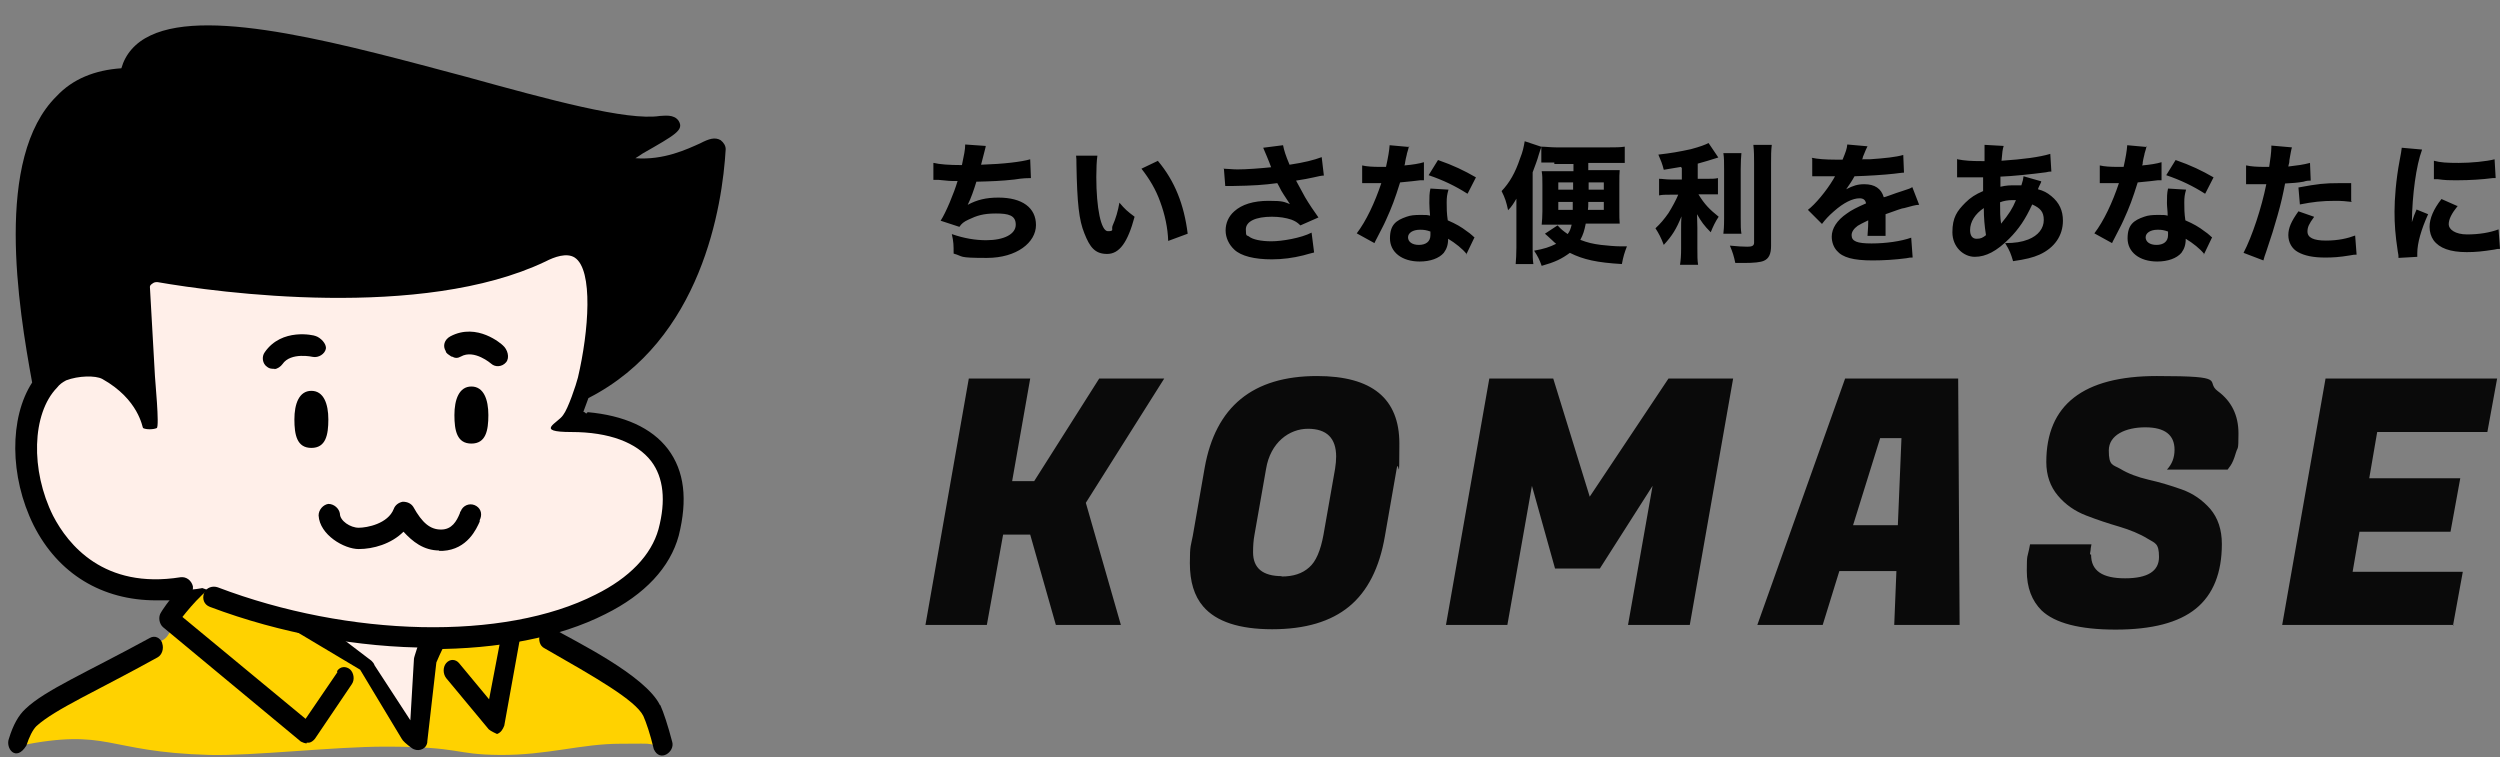 <?xml version="1.0" encoding="UTF-8"?>
<svg id="a" xmlns="http://www.w3.org/2000/svg" version="1.1" viewBox="0 0 692.1 209.6">
  <rect x="0" y="0" width="692.1" height="209.6" fill="#808080" stroke="none"/>
  <!-- Generator: Adobe Illustrator 29.5.1, SVG Export Plug-In . SVG Version: 2.1.0 Build 141)  -->
  <defs>
    <style>
      .st0 {
        fill: #ffd200;
      }

      .st1 {
        fill: #0a0a0a;
      }

      .st2 {
        fill: #ffefe9;
      }
    </style>
  </defs>
  <path class="st1" d="M322.3,104.8l-21.7,34.4,9.7,33.8h-18l-7.1-25h-7.5l-4.5,25h-17l12-68.2h17l-5,28.4h6.1l18-28.4s18,0,18,0ZM364.6,104.1c15.2,0,22.8,6.2,22.8,18.7s-.2,4.3-.7,6.7l-3.3,18.9c-1.5,8.8-4.8,15.3-9.9,19.5s-12.2,6.3-21.3,6.3-15.5-2.1-19.1-6.3c-2.5-2.9-3.7-6.9-3.7-12s.3-4.8.8-7.5l3.3-18.9c3-16.9,13.3-25.4,31.1-25.4h0ZM354.8,159.6c3.2,0,5.7-.8,7.6-2.5,1.9-1.6,3.2-4.7,4-9.1l3.2-18.2c.2-1.3.3-2.4.3-3.4,0-5.1-2.6-7.7-7.8-7.7s-10.4,3.8-11.6,11.1l-3.2,18.2c-.3,1.6-.4,3.2-.4,4.9,0,4.4,2.7,6.6,8,6.6h-.1ZM430,104.8l10.1,32.7,21.8-32.7h17.9l-12,68.2h-17.1l6.8-38.5-14.6,22.9h-12.4l-6.4-22.9-6.8,38.5h-17l12-68.2h17.8-.1,0ZM524.4,173l.6-14.9h-15.8l-4.6,14.9h-18.1l24.3-68.2h31.3l.4,68.2h-18.1ZM520.5,121.3l-7.5,24.1h12.4l1-24.1h-6,0ZM578.9,153.6c0,4.4,3.1,6.5,9.4,6.5s9.4-2,9.4-5.9-1.1-3.8-3.2-5.1c-2.1-1.3-4.8-2.4-7.8-3.3-3.1-.9-6.1-1.9-9.2-3.1-3.1-1.2-5.7-3-7.8-5.5s-3.2-5.6-3.2-9.3c0-15.8,10.2-23.8,30.6-23.8s13.1,1.4,16.9,4.2c3.8,2.8,5.7,6.7,5.7,11.7s-.2,3.6-.7,5.3c-.5,1.7-1,2.9-1.5,3.6l-.8,1.1h-16.8c1.4-1.5,2.1-3.3,2.1-5.5,0-4.1-2.7-6.2-8.1-6.2s-10.1,2.1-10.1,6.4,1.1,3.9,3.2,5.1c2.1,1.3,4.8,2.3,7.8,3,3.1.7,6.1,1.6,9.2,2.7,3.1,1.1,5.7,2.9,7.9,5.4,2.1,2.5,3.2,5.7,3.2,9.7,0,8-2.4,14-7.2,17.9s-12.2,5.8-22.2,5.8-16.8-1.8-20.5-5.3c-2.7-2.7-4.1-6.3-4.1-11s.2-3.7.6-5.8l.3-1.5h17l-.2,1.1c0,.6-.2,1.2-.2,1.7h.3,0ZM679.3,173h-47.5l12-68.2h47.5l-2.7,14.8h-30.5l-2.2,12.8h25.2l-2.7,14.8h-25.2l-1.9,11.1h30.5l-2.7,14.8h.2Z"/>
  <path d="M258.5,45.1c1.6.4,4.2.6,7.8.6.6-2.9.9-4.2.9-5.7l5.7.4c0,.3-.5,2-1.3,5.2,6.3-.2,11.2-.8,13.6-1.5l.2,5.2c-.7,0-2.2,0-4.6.4-3.6.4-6.4.5-10.5.6-.7,2.3-1.5,4.6-2.4,6.4,2.6-1.4,5.1-2,8.5-2,6.6,0,10.4,2.8,10.4,7.6s-5.3,9.1-13.6,9.1-6.3-.4-9.2-1.2c0-2.3,0-3.2-.5-5.4,3.4,1.2,6.6,1.7,9.5,1.7,5,0,8.2-1.7,8.2-4.3s-2-3.1-5.5-3.1-5.3.6-7.6,1.7c-1.3.6-1.9,1.1-2.5,2l-5.2-1.7c1.4-2.1,3.7-7.6,4.7-11h-1.6c-.4,0-.6,0-3.6-.3h-1.5v-5,.3s.1,0,.1,0ZM303.8,43.1c-.2,1.4-.3,3.5-.3,5.9,0,8.6,1.3,15,3.2,15s.9-.5,1.3-1.5c.9-2,1.5-4.1,1.9-6.4,1.5,1.8,2.2,2.4,4.2,3.9-1.9,7.1-4.2,10.3-7.6,10.3s-4.8-1.9-6.3-5.7c-1.5-3.7-2-8.2-2.2-19.1,0-1.3,0-1.6-.1-2.4,0,0,5.9,0,5.9,0ZM320.6,44.6c4.6,5.5,7.2,12,8.2,20.1l-5.4,2c-.1-3.5-.9-7.3-2.2-10.8-1.2-3.4-3-6.4-5.2-9.2l4.6-2.2h0ZM338.7,46.7c1,0,2.5.2,3.9.2,2.5,0,6.4-.3,9.3-.6-.6-1.7-1.9-4.7-2.2-5.4l5.5-.7c.3,1.5.7,2.8,1.8,5.4,4-.6,6.8-1.3,8.9-2.1l.6,5.1c-.6,0-1.5.2-2.8.5s-2.9.6-4.9.9c1.3,2.4,2.1,3.9,2.5,4.6,1,1.7,2.6,4.1,3.7,5.6l-5,2.2c-.9-.9-1.5-1.2-2.5-1.6-1.5-.5-3.3-.8-5.4-.8-4.5,0-7.2,1.3-7.2,3.5s.3,1.5.9,2c1,.8,3.3,1.3,6.2,1.3s8.2-.9,11.1-2.4l.7,5.5c-.9.2-1.9.5-3,.8-2.8.7-5.7,1.1-8.7,1.1-4.8,0-8.5-.9-10.4-2.7-1.5-1.4-2.4-3.3-2.4-5.3s.8-3.9,2.4-5.3c2.1-1.9,5.3-2.9,9.5-2.9s4.2.3,5.9.9c-.5-.8-1.1-1.7-1.7-2.6-.6-.9-.8-1.3-1.3-2.3-.2-.4-.4-.7-.5-.9-3.8.5-6.4.7-12.7.8h-1.7l-.4-5.1v.2h0ZM390,40.6c0,.3-.2.9-.5,1.9,0,.3-.3,1.1-.5,2.4,0,.3-.1.6-.2.9,2.3-.2,4.1-.5,5.4-.9v5h-1c-1.3.2-2.7.3-5.6.6-1.4,4.5-2.3,6.9-3.9,10.4-.8,1.8-1.2,2.4-2.5,5-.3.6-.6,1.1-.7,1.4l-4.9-2.7c2.6-3.4,5-8.5,6.8-13.9h-5.3v-4.9c1.3.3,2.9.4,5,.4h1.6c.6-2.7.9-4.5,1-6l5.5.5-.2-.2h0ZM406,70.3c-1.1-1.4-3.1-3-5.1-4.2,0,1.7-.4,2.8-1.2,3.9-1.3,1.5-3.7,2.4-6.7,2.4-4.9,0-8.2-2.6-8.2-6.4s1.7-5,4.6-6c1.1-.4,2.2-.5,3.9-.5s1.7,0,2.6.2c-.1-1.4-.2-2.4-.2-3.5,0-1.6,0-2.7.3-4l5,.3c-.4,1.4-.5,2.1-.5,3.6s0,2.9.3,4.9c2.3,1,3.7,1.8,5.4,3.1.5.3.8.6,1.4,1.1.2.2.4.4.6.5l-2.3,4.8v-.2h.1ZM393.1,63.6c-2,0-3.3.9-3.3,2.1s1.1,2.1,3,2.1,3.2-.9,3.2-2.7v-1c-1.1-.4-1.8-.5-2.8-.5h-.1ZM406.2,53.6c-3.3-2.1-6.6-3.7-10.7-5.1l2.6-4.2c4.3,1.5,7.2,2.9,10.5,4.8l-2.3,4.5h-.1ZM430.2,45h-3.5v-4.3c-.2.5-.4,1.2-.7,2.1-.4,1.5-1,3-1.7,4.9v21.3c0,1.6,0,2.8.2,4.1h-4.9c.1-1.3.2-2.7.2-4.6v-13.5c-.7,1.2-1.3,2.2-2.3,3.2-.5-2.3-.8-3.3-1.8-5.3,2.2-2.3,3.8-5.1,5.1-9,.8-2,1-3.1,1.3-4.8l4.5,1.5c1.2,0,2.7.2,4.2.2h14.7c1.6,0,3.1,0,4.3-.2v4.5h-10.1v2h8.7c-.1,1.3-.1,1.5-.1,3.8v7.2c0,1.9,0,2.6.1,3.8h-9.4c-.4,2-.7,3-1.5,4.5,2.1.8,3.4,1.1,5.7,1.4,1.8.2,3.9.4,5.5.4h1.7c-.7,1.8-1,2.8-1.4,4.9-6.8-.4-10.6-1.2-14.4-3.1-2.3,1.7-4.2,2.6-7.8,3.6-.6-1.7-1.1-2.7-2.1-4.2,2.8-.5,4.3-1,6.1-1.9-.5-.4-.7-.6-1-.9-1-.9-1.7-1.6-2.1-1.9l3.5-2.3c1,1.1,1.5,1.5,2.8,2.4.6-.8.8-1.4,1.1-2.6h-8.3c.1-1.2.2-2,.2-3.7v-7.4c0-1.8,0-2.5-.2-3.7h8.8v-2h-5.3v-.4h-.1ZM431.4,50.5v2h4.1v-2h-4.1ZM431.4,55.9v2.2h4v-2.2h-4ZM439.7,55.9c0,.9,0,1.6-.1,2.2h4.4v-2.2h-4.3ZM439.8,50.5v2h4.2v-2h-4.2ZM465.4,46.2c-2.3.4-2.9.5-4.8.8-.4-1.6-.8-2.6-1.5-4.2,3.5-.4,5.8-.8,9-1.5,2.6-.7,3.9-1.2,4.9-1.7l2.7,4c-2.5.8-3.9,1.2-5.7,1.7v4.2h2.6c1.3,0,2.2,0,3-.2v4.5h-5.4c1.7,2.8,3.1,4.2,5.6,6.2-.9,1.3-1.6,2.8-2.2,4.3-1.8-1.8-2.6-2.9-3.8-5,0,1,.1,2.2.1,3.8v5.6c0,2.2,0,3.3.2,4.6h-5c.2-1.4.3-2.5.3-4.6v-5.2c0-1.2,0-2.6.1-3.6-1.4,3.5-2.6,5.4-4.9,7.9-.8-2.1-1.4-3.2-2.3-4.6,1.4-1.3,2.4-2.5,3.6-4.2,1-1.6,2.2-3.8,2.7-5.1h-2.1c-1.4,0-2.3,0-3.2.2v-4.6c.9,0,1.8.2,3.3.2h3v-3.2l-.2-.2h0ZM482.1,42.3c-.1,1.3-.2,2.3-.2,4.5v13.5c0,2.3,0,3.2.2,4.4h-5c.1-1,.2-1.8.2-4.2v-13.6c0-2.1,0-3.2-.2-4.5h5ZM490.5,40.1c-.2,1.6-.2,3-.2,5.1v22.9c0,2.2-.6,3.5-2,4.1-.9.4-2.7.6-5.5.6h-2.4c-.4-1.9-.7-2.9-1.5-4.8,2.1.2,3.6.3,4.8.3s1.9-.2,1.9-1.1v-22c0-1.7,0-3.3-.2-5.1h5.1ZM501.7,43.7c1.3.3,3.6.5,6.6.5h1.8c.9-2.2,1.2-3,1.3-4.2l5.6.5c-.2.3-.6,1.3-1.3,3,0,.3,0,.4-.3.6h2.2c4.3-.3,7.2-.6,9.3-1.2l.2,4.9c-.7,0-1.7.2-2.8.3-2.6.3-7.3.6-10.9.7-.7,1.3-1.2,2-2.3,3.6,1.9-1,3.2-1.4,5-1.4,2.9,0,4.7,1.2,5.4,3.6.3,0,1-.3,1.9-.6,1.4-.5,1.6-.6,3.2-1.1,2.1-.7,2.2-.7,2.8-1.1l1.9,4.9c-1,0-2.2.4-4.1.9-.6,0-2.3.7-5.2,1.7v6h-5c0-.5.2-2.1.2-4v-.3c-1.5.7-2.2,1.1-2.9,1.5-1.1.8-1.7,1.7-1.7,2.6,0,1.7,1.5,2.3,5.5,2.3s8.2-.6,11-1.6l.4,5.5c-.7,0-.8,0-1.8.2-3,.4-6.2.6-9.3.6-5.3,0-8.3-.8-9.9-2.7-.9-1-1.4-2.4-1.4-3.9,0-2.2,1.4-4.5,4.2-6.4,1.2-.9,2.8-1.7,5.3-2.8-.2-1-.8-1.4-1.8-1.4-1.9,0-4.4,1.2-7.1,3.6-1.5,1.3-2.4,2.3-3.3,3.5l-3.9-3.9c2-1.5,5.1-5.2,7-8.4.3-.6.4-.6.5-.9h-6.3v-4.9h-.1v-.2h0ZM541.9,44.1c2.1.4,3.8.5,6.7.5h.8v-4.5l5.3.3c-.3.9-.4,1.7-.6,4.1,6-.4,10.5-1,13.5-1.9l.3,4.9c-.5,0-.7,0-1.5.2-3.7.5-9.5,1.1-12.6,1.2v2.8c1.7-.4,2.6-.4,4.5-.4h1.3c.4-1.2.5-1.7.6-2.5l4.9,1.4c0,.2-.2.6-.5,1.2s-.4.9-.4,1c1.5.4,2.5.9,3.7,1.9,2.2,1.8,3.2,4,3.2,6.8,0,4.1-2.3,7.5-6.5,9.4-1.8.8-3.8,1.3-7.3,1.8-.6-2-.9-2.9-2.2-5,2.7,0,4.6-.3,6.4-1,2.8-1.1,4.3-3.1,4.3-5.4s-1-3.3-3.2-4.3c-1.9,4.1-3.7,6.8-6.4,9.5-3.4,3.4-6.4,5-9.5,5s-6.2-2.7-6.2-6.8,1.3-5.9,3.6-8.2c1.4-1.4,2.8-2.3,4.9-3.2v-3.8h-7.2v-5.1h.1ZM545.4,63.7c0,1.5.6,2.4,1.8,2.4s1.7-.3,2.6-1c-.4-2.6-.6-4.8-.6-7.5-2.4,1.6-3.8,3.8-3.8,6.1ZM554,61.9c2.2-2.7,3.1-4.1,4.1-6.5h-1c-1.2,0-2.4.2-3.4.6,0,2.7,0,4.1.3,6h0ZM594.2,40.6c0,.3-.2.9-.5,1.9,0,.3-.3,1.1-.5,2.4,0,.3,0,.6-.2.9,2.3-.2,4.1-.5,5.4-.9v5h-1c-1.3.2-2.7.3-5.6.6-1.4,4.5-2.3,6.9-3.9,10.4-.8,1.8-1.2,2.4-2.5,5-.3.6-.6,1.1-.7,1.4l-4.9-2.7c2.6-3.4,5-8.5,6.8-13.9h-5.3v-4.9c1.3.3,2.9.4,5,.4h1.6c.6-2.7.9-4.5,1-6l5.5.5-.2-.2h0ZM610.2,70.3c-1.1-1.4-3.1-3-5.1-4.2,0,1.7-.4,2.8-1.2,3.9-1.3,1.5-3.7,2.4-6.7,2.4-4.9,0-8.2-2.6-8.2-6.4s1.7-5,4.6-6c1.1-.4,2.2-.5,3.9-.5s1.7,0,2.6.2c0-1.4-.2-2.4-.2-3.5,0-1.6,0-2.7.3-4l5,.3c-.4,1.4-.5,2.1-.5,3.6s0,2.9.3,4.9c2.3,1,3.7,1.8,5.4,3.1.5.3.8.6,1.4,1.1.2.2.4.4.6.5l-2.3,4.8v-.2h.1ZM597.3,63.6c-2,0-3.3.9-3.3,2.1s1.1,2.1,3,2.1,3.2-.9,3.2-2.7v-1c-1.1-.4-1.8-.5-2.8-.5h-.1ZM610.4,53.6c-3.3-2.1-6.6-3.7-10.7-5.1l2.6-4.2c4.3,1.5,7.2,2.9,10.5,4.8l-2.3,4.5h0ZM621.9,45.8c1.3.3,3,.4,5.1.4h1.2c.3-1.8.6-4.3.6-5.3v-.6l5.7.5c-.2.6-.4,1.8-.7,3.5,0,1-.2,1-.3,1.8,2.6-.3,4.1-.5,6-1l.2,4.9c-.5,0-1.1,0-2,.3-1.6.3-3.2.4-5.1.5-.6,3.1-1.1,5.4-2.1,8.9-1.1,3.9-1.5,5.1-3.1,9.9-.4,1-.6,1.8-.8,2.5l-5.5-2.1c2.4-4.6,5-12.5,6.3-19h-5.6v-5.2h0ZM640.6,60.1c-1.4,1.9-1.8,2.8-1.8,4,0,1.7,1.7,2.5,5.1,2.5s6-.6,8.1-1.4l.4,5.3c-.6,0-.9,0-1.8.2-3,.5-4.8.6-6.9.6-3.3,0-5.7-.5-7.5-1.5-1.7-.9-2.7-2.7-2.7-4.7s.8-3.8,2.8-6.6l4.3,1.5h0ZM651.1,55.9c-1.7-.2-2.8-.3-4.6-.3-3.8,0-6.2.3-9.8,1l-.4-4.7c5.4-1,7.2-1.2,11.3-1.2h3.3v5.1h.2ZM670.5,41.5c-1.6,4.3-2.7,12.4-2.8,20l.6-1.8.7-1.7,3.2,1.3c-1.9,4.2-3,8-3,10.8v1l-5.2.3c0-.6,0-.9-.2-1.8-.7-4.6-.9-7.5-.9-11s.4-8.8,1.4-14.1c.4-2.2.5-2.6.6-3.6l5.6.5h0ZM680.4,57c-1.7,2.1-2.5,3.7-2.5,5.1s1.8,2.8,5.1,2.8,6.3-.5,8.7-1.4l.4,5.4c-.6,0-.8,0-1.6.2-3.2.5-5.1.7-7.6.7-4.6,0-7.6-1.1-9.2-3.3-.7-1-1.1-2.3-1.1-3.7,0-2.3,1.1-4.9,3.3-7.7l4.3,1.9h.2,0ZM673.8,44.5c1.8.5,3.6.6,6.9.6s7.6-.4,9.9-1l.3,5.2h-.8c-3,.4-6.6.6-9.5.6s-3.6,0-5.8-.3h-1v-5.2h0Z"/>
  <path class="st0" d="M177.7,192.8c-9-9.5-25.1-14.5-33.7-20.8-1.6-1.3-2-4.7-2-4.7l-8.6-8.8c-.4-.5-12.6-9.7-13.3-2.5,0,.5-2.3,15.1-2,30,.7,24.4-40.8-25.6-40.8-25.6-4.3.9-19.7-2.6-25.8,5.1-3.2,4.3-3.6,10.4-6.6,11.8-17.4,7.7-33.1,14.9-39.8,25.5-1.5,2.4,0,3.7,0,3.7,25.3-5.1,23.8,1.7,52.9,2.5,12.1.3,34.3-2.3,48.6-2.3,21.5,0,18.7,2.2,31.8,2.3s22.5-3.1,33.3-3.1,7.7-.5,12.2,2.4c0-5.4-2.7-7.5-6.2-15.6Z"/>
  <path d="M44.9,178c-.5-1.4-2-2.2-3.4-1.4-17.4,9.5-29.1,14.5-34.4,19.6-2,1.8-3.5,4.6-4.6,8.2-1.1,2.7,1.9,6.7,4.8,2,.8-2.4,1.7-4.3,2.8-5.4,5.2-4.7,16.7-9.7,33.5-19,1.3-.7,1.8-2.5,1.3-3.9Z"/>
  <path d="M120.8,156.1c-1.3-.4-2.7,1.1-2.7,2.7l-1.1,19.2c0,1.8,1.1,3.2,2.5,3.2h.2c1.3,0,2.5-1.3,2.5-2.7l1.1-19.2c0-1.8-1.1-3.2-2.5-3.2Z"/>
  <path d="M93.4,186.1l-8.8,12.9-34.1-28.2c2.5-3.2,7.7-9.3,12.9-11.3,1.3-.5,2.2-2.2,1.6-3.8-.5-1.6-2-2.5-3.4-2-9,3.4-16.7,15.2-17,15.8-.9,1.3-.5,3.2.5,4.1l38.2,31.7c.4.2,1.1.5,1.6.5v-.2h.5c.7,0,1.3-.5,1.8-1.1l10.2-15.1c.9-1.3.5-3.2-.5-4.1-1.1-.9-2.7-.9-3.6.5Z"/>
  <path d="M126.7,153.4c-1.4.2-2.5,1.8-2.2,3.4.4,1.6,1.6,2.9,3,2.5,4.5-1.1,10,6.1,12.6,9.7l-4.7,24.6-8.3-10c-.9-1.1-2.5-1.3-3.6,0-.9,1.1-.9,2.9,0,4.1l11.8,14.2c.5.5,2.3,1.3,2.3,1.3,1.1-.4,1.6-1.3,2-2.3l5.7-31.6c.2-.9,0-1.8-.4-2.3-.9-1.6-9.1-15.2-18.5-13.5Z"/>
  <path d="M182.7,195.2c-4.1-8.3-23.7-17.8-29.6-21.2-1.3-.5-2.9,0-3.6,1.4-.5,1.6-.2,3.4,1.3,4.1,13.8,7.9,25.1,14.3,27.3,18.7.8,1.8,1.9,5,2.9,9.2,1.7,3.8,5.9.7,5.1-2-1.2-4.6-2.4-8.2-3.3-10.2Z"/>
  <path class="st2" d="M127.6,176.1c-13.6.7-9.8,27.6-11.1,27.6,0,0-2.9.3-3.1.2-15.2-25.5-22.4-28.7-22.4-28.7l-35-12.4s-37.7,8.1-48.4-30.7c-2.5-18.8,7-33,20.8-54.5,9.1-13.8,45.6-18.3,61.9-18.3s54.4-5.9,72.1,12.4c9.1,9.1-5,45-5,45,12.2-.4,22.4,4.1,26.2,12,3.6,7.5,1.8,18.8,1.8,19.2-9.3,21.3-52.2,27.8-57.6,28.2h-.2Z"/>
  <path d="M124.4,176.6c-.5.9-1.1.9-3.6,6.8l-2.5,21.8c0,.2,0,.5-.1.7-.5,1.7-2.7,2.3-4.2,1.2s-2.5-2-2.8-2.6l-11.5-19.1-25.3-15.1c-1.3-.9,1.4,1.1,2.3-.4s14,3.9,15.2,4.7l10.9,8.3c.4.4.7.7.9,1.3l9.9,15.2,1-17c0-.5,1.3-4.1,1.4-4.7M121.7,152.4c-4.5,0-7.5-2.5-10-5.2-3.4,3.4-8.4,4.8-12.4,4.8s-10.8-3.9-11.1-9.3c0-1.6,1.3-3,2.7-3.2,1.6,0,3,1.3,3.2,2.7,0,2,2.9,3.9,5.2,3.9s8.1-1.1,9.7-5.2c.4-1.1,1.4-1.8,2.5-2,1.3,0,2.3.5,2.9,1.4,2.5,4.5,4.7,6.3,7.7,6.3s4.3-2.3,5.2-4.5c0-.4.4-.7.5-1.1.9-1.4,2.7-1.8,4.1-.9s1.6,2.5.9,3.9v.4c-.9,2-3.4,7.7-10.2,8.1h-1.1l.2-.2Z"/>
  <path d="M161.5,114l1.4-3.8c31.4-16,37.1-53.3,38-68.9,0-.9-.5-1.8-1.4-2.5-1.6-.9-3.2-.4-5.7.9-3.6,1.6-10,4.7-17.9,4.1.7-.4,1.4-.9,2-1.3,9.1-5.2,11.5-6.5,10-9-1.3-2-4.1-1.4-5.2-1.4-9.1,1.4-30.7-4.5-53.5-10.8C96.1,12.5,58.4,1.9,41.7,9.8c-4.3,2-7,5.2-8.1,9.1-7.4.5-13.5,3-17.9,7.7C-1.7,43.7,5.1,85.1,8.9,105.9c-6.3,9.7-6.3,26,.4,39.5,6.8,13.5,19,20.8,33.9,20.8s5.2,0,7.7-.5c1.6-.4,2.7-1.8,2.5-3.4-.4-1.6-1.8-2.7-3.4-2.5-21.3,3.4-31.2-9.1-35.3-17-6.3-12.6-5.9-28.3,1.1-35.5.7-.9,1.4-1.4,2.5-2,3.4-1.3,8.1-1.4,10-.4,10.2,5.7,11.1,13.5,11.3,13.6.9.5,3,.4,3.8,0s-.5-13.6-.5-14.3l-1.4-24.8c0-.4.4-.7.7-.9.5-.4.9-.4,1.4-.4,16.7,2.9,73.2,10.6,107.4-5.7,2.5-1.3,5.9-2.5,8.1-1.1,5.2,3.4,3.9,20.4.9,33.2-.5,2-2.7,8.6-4.1,10.4-1.4,2.2-8.1,4.7,2.3,4.7s18.1,2.9,22.1,8.1c3.4,4.5,4.1,10.9,2,18.8-2,7.2-8.1,13.5-17.4,18.1-25.3,12.9-68.3,11.8-104.6-2-1.4-.5-3.2,0-3.8,1.6s0,3.2,1.6,3.8c19.6,7.4,41.3,11.3,61.2,11.3v.4c18.5,0,35.5-3.2,48.3-9.7,10.9-5.4,17.9-12.9,20.3-21.7,2.5-10,1.6-17.9-3-24-4.5-5.9-12.2-9.3-22.2-10.2l-.4.4-.5-.4h0Z"/>
  <path d="M76,102.1c-.7,0-1.4,0-2-.5-1.4-.9-1.6-2.9-.7-4.1,4.7-6.8,13.6-4.7,14-4.5,1.4.4,3.2,2.2,2.9,3.6s-2,2.5-3.6,2.2c0,0-6.1-1.4-8.4,2-.5.7-1.4,1.3-2.2,1.4M90.9,116.1c0,4.3-.7,7.9-4.7,7.9s-4.7-3.6-4.7-7.9,1.3-7.9,4.7-7.9,4.7,3.6,4.7,7.9M135.2,114.9c0,4.3-.7,7.9-4.7,7.9s-4.7-3.6-4.7-7.9,1.3-7.9,4.7-7.9,4.7,3.6,4.7,7.9M124.8,98.6c-.5-.4-1.3-.7-1.4-1.4-.9-1.4-.4-3.2,1.3-4.1,7.4-3.9,14.2,2.2,14.5,2.5,1.3,1.1,2,3.4.9,4.7s-3,1.4-4.1.4c0,0-4.7-4.1-8.4-2-.9.5-1.6.5-2.5,0v.4-.4h-.2Z"/>
</svg>